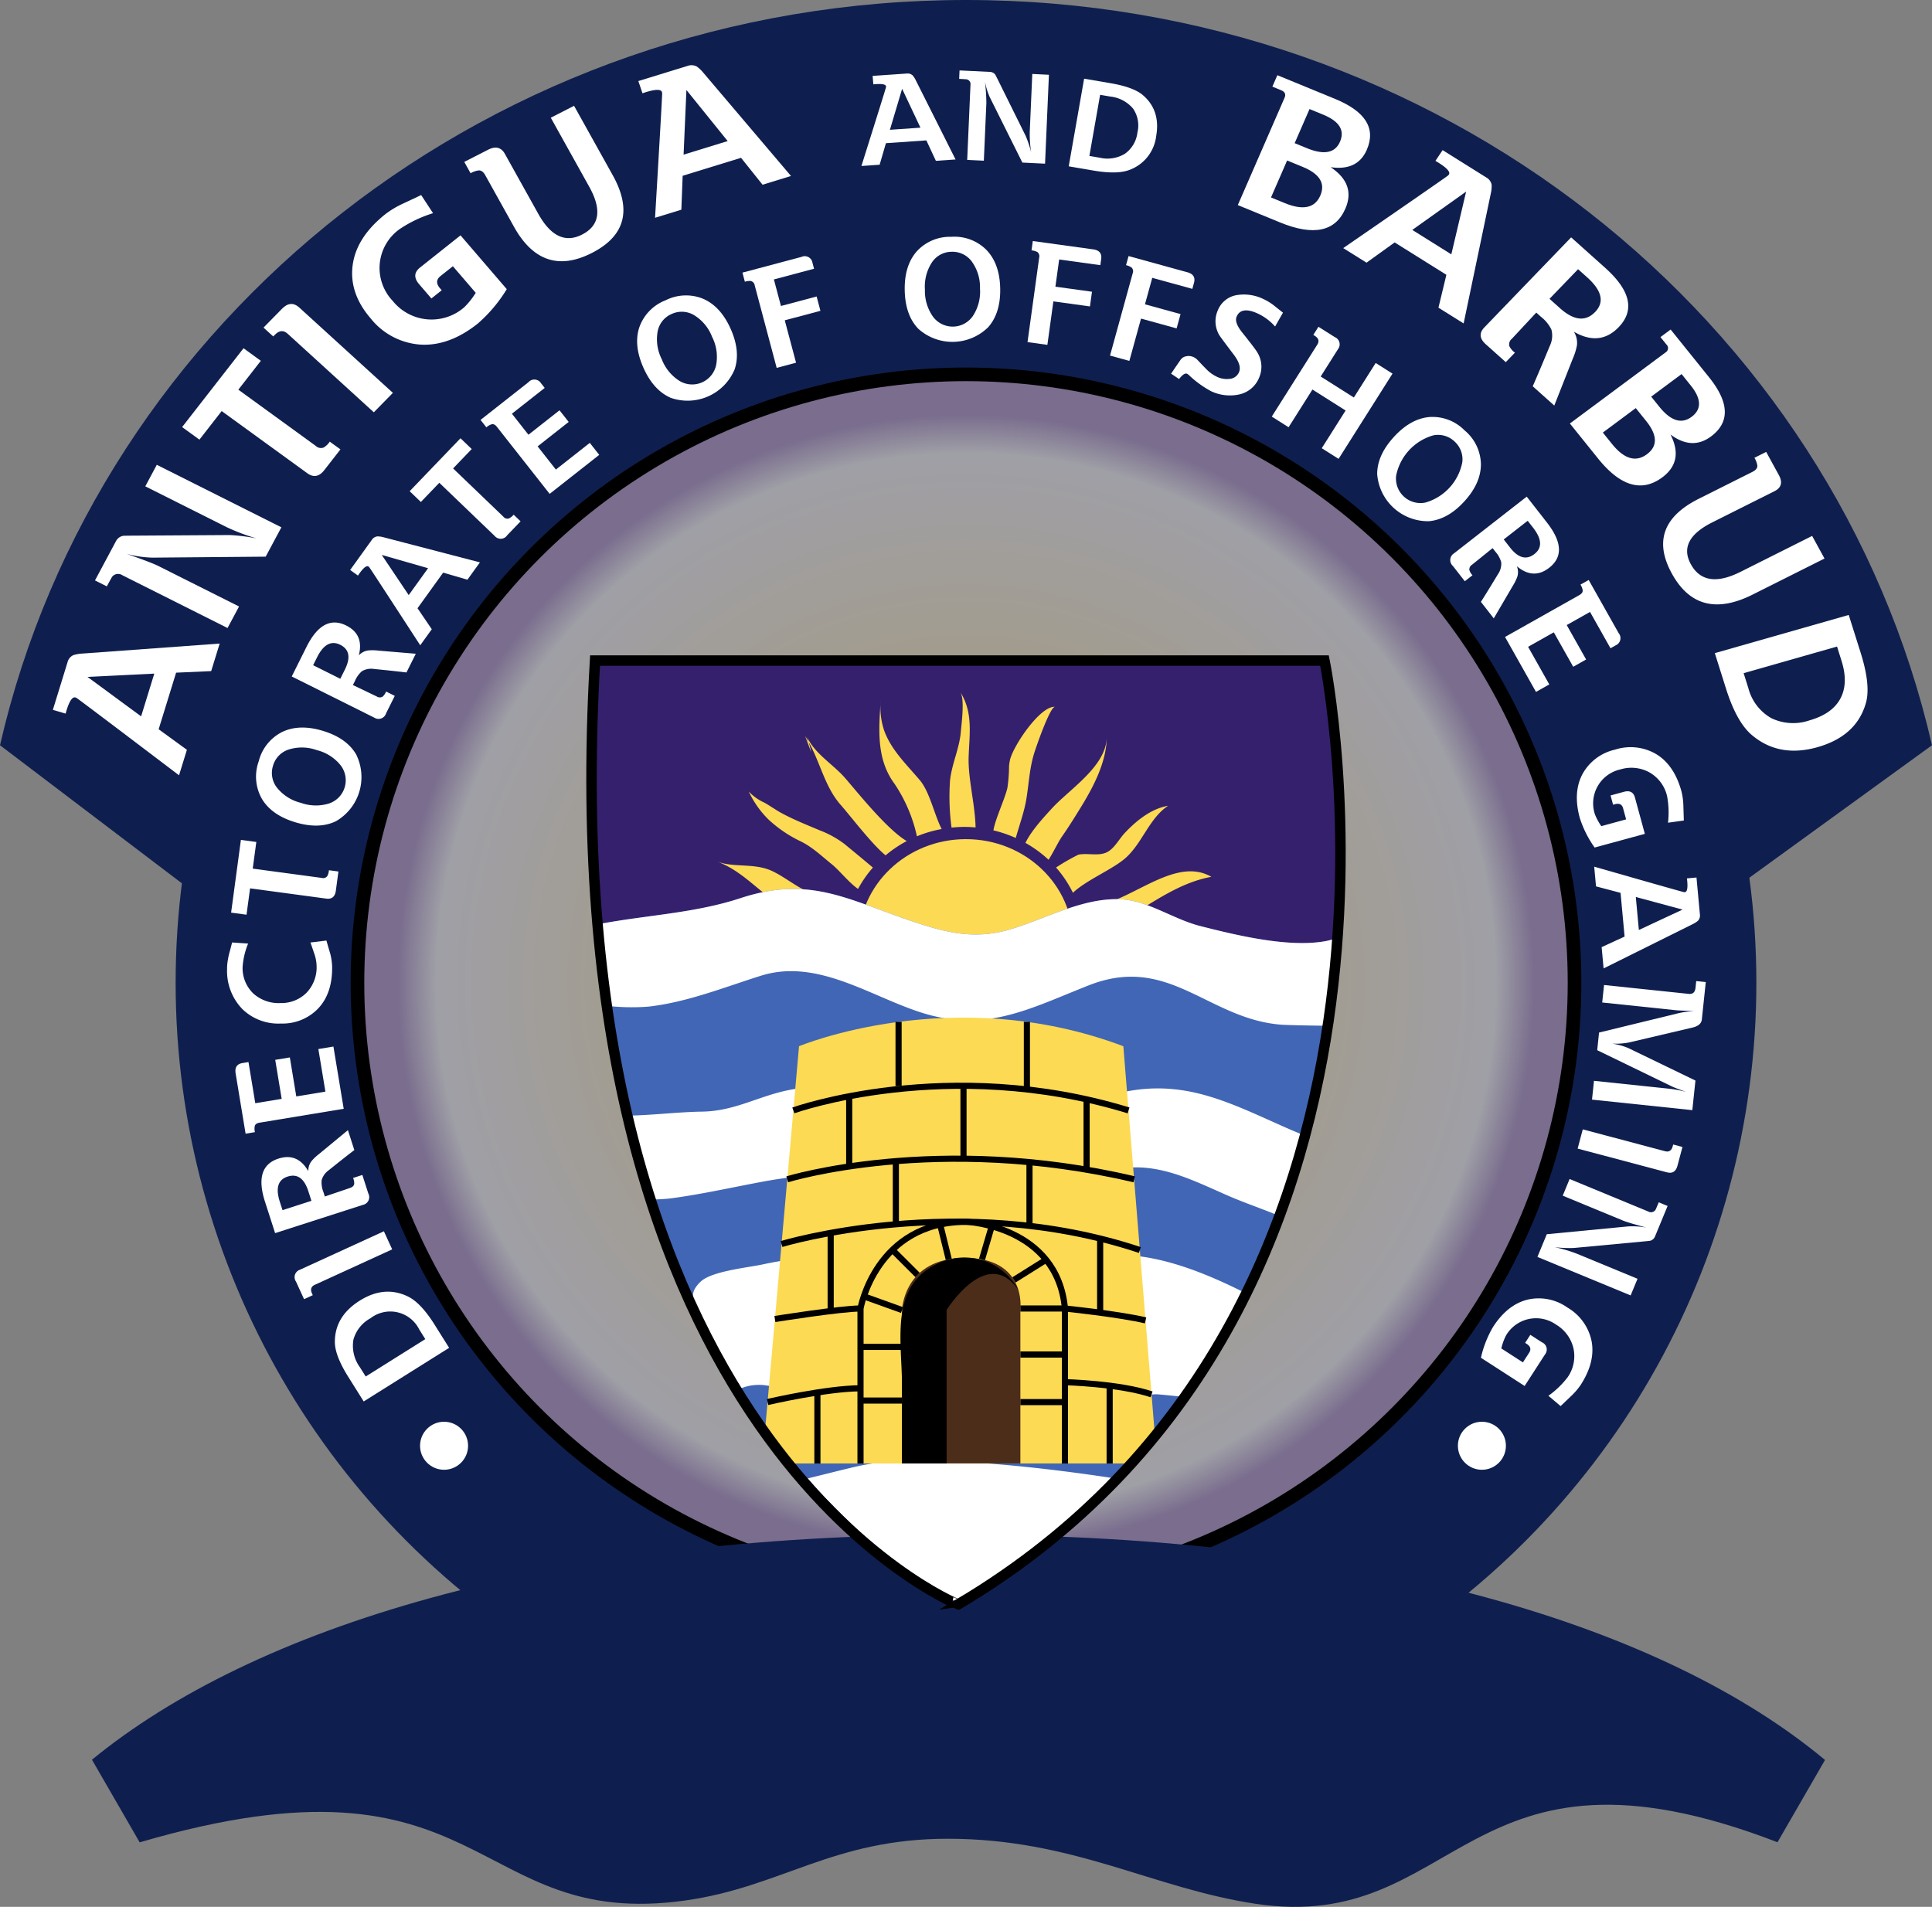 <svg xmlns="http://www.w3.org/2000/svg" xmlns:xlink="http://www.w3.org/1999/xlink" viewBox="0 0 425.363 419.889"><rect x="0" y="0" width="425.363" height="419.889" fill="#808080" stroke="none"/><defs><radialGradient id="f9609e16-717a-4b85-81c1-f34921b71817" cx="212.681" cy="216.409" r="133.979" gradientUnits="userSpaceOnUse"><stop offset="0" stop-color="#ffff8c"/><stop offset="0.3" stop-color="#a59a7d"/><stop offset="0.871" stop-color="#9f9fa6"/><stop offset="0.934" stop-color="#7a6d8e"/></radialGradient><clipPath id="a191da6b-4e40-4c80-ac1a-e778adc89519"><path id="a170a3e1-245f-4dfa-84d9-ac22ad9efecb" data-name="path154" d="M131.009,145.453H291.612s29.198,142.656-80.685,207.85C210.928,353.303,121.02,317.258,131.009,145.453Z" fill="none"/></clipPath></defs><g id="be85ae91-0ff8-438d-a342-782a0a33d326" data-name="Layer 2"><g id="a132794f-fc8e-40cd-96f2-83c8431f566d" data-name="Layer 1"><path d="M425.363,164.101C403.825,70.233,316.797,0,212.681,0S21.538,70.233,0,164.101L207.831,321.887Z" fill="#0e1f4f"/><circle cx="212.681" cy="216.409" r="174.013" fill="#0e1f4f"/><circle cx="212.681" cy="216.409" r="133.979" stroke="#000" stroke-width="3" fill="url(#f9609e16-717a-4b85-81c1-f34921b71817)"/><path d="M401.808,387.543c-35.121-29.28-100.067-49.604-190.972-49.604-90.604,0-155.349,20.652-190.588,49.549l10.505,18.195c76.828-22.519,72.497,19.463,120.076,12.807,21.249-2.972,32.449-13.6,57.844-13.6,27.609,0,44.983,10.88,67.693,14.312,45.186,6.828,45.814-40.206,114.981-13.543Z" fill="#0e1f4f"/><path id="f0da235d-3522-4ee0-ae68-4eefce98f0c9" data-name="path45" d="M131.009,145.453H291.612s29.198,142.656-80.685,207.85C210.928,353.303,121.02,317.258,131.009,145.453Z" fill="#35206e"/><g id="ad62a1ad-08b5-4a29-bbf5-dba71b2b330f" data-name="g47"><path id="e0cddba9-b77b-4d04-be6f-236a62cbd3a9" data-name="path49" d="M236.248,207.233c0,12.397-10.56,22.455-23.588,22.455-13.029,0-23.587-10.058-23.587-22.455,0-12.403,10.558-22.454,23.587-22.454C225.688,184.779,236.248,194.829,236.248,207.233Z" fill="#fdda53"/><path id="afa19c8b-4f70-4789-80c5-895ea0b6ad0c" data-name="path51" d="M238.437,200.04a21.41,21.41,0,0,1,.404,5.941c10.035-2.39,17.305-10.963,27.859-12.909-8.897-5.1-19.52,7.699-28.701,6.533" fill="#fdda53"/><path id="efed2f82-6930-4e63-9ea4-28e98316f721" data-name="path53" d="M172.589,199.65a26.797,26.797,0,0,0,9.61,2.715c4.457.486,5.53.364,5.185-4.306a47.647,47.647,0,0,1-6.59-.81c-4.039-.655-7.111-3.666-10.643-5.379-3.981-1.933-8.454-.733-12.279-2.163C163.877,191.947,167.204,196.748,172.589,199.65Z" fill="#fdda53"/><path id="ef7517fc-b6f0-4ea8-8a1e-24101a56ba0e" data-name="path55" d="M188.913,195.74a25.35,25.35,0,0,1,3.269-4.702c-1.856-1.574-5.962-4.957-6.358-5.27a21.967,21.967,0,0,0-5.301-2.911c-2.819-1.189-5.673-2.322-8.379-3.773-1.323-.712-2.535-1.603-3.837-2.334a10.817,10.817,0,0,1-3.451-2.453,21.228,21.228,0,0,0,4.375,6.19,28.327,28.327,0,0,0,6.657,4.587c2.84,1.302,4.863,3.317,7.249,5.231C184.772,191.619,186.861,194.317,188.913,195.74Z" fill="#fdda53"/><path id="e4f4cfe9-cde1-4583-92b0-0701083a8dea" data-name="path57" d="M178.583,165.592a19.424,19.424,0,0,0-.541-2.194c-.244-.438-.489-.876-.766-1.294Zm7.428,5.672c-2.61-2.989-6.715-5.35-8.33-9.027.136.377.252.772.362,1.162,2.572,4.526,3.533,9.856,7.079,13.871,1.997,2.248,6.788,8.571,9.85,11.077a26.446,26.446,0,0,1,4.664-3.147C195.316,182.689,188.66,174.296,186.011,171.263Z" fill="#fdda53"/><path id="a1eb3568-23ce-4c3e-89a7-6561b4e4e5a2" data-name="path59" d="M201.878,184.152a26.802,26.802,0,0,1,5.446-1.601c-1.631-3.163-2.611-8.148-4.809-10.758-2.927-3.476-6.288-6.598-7.875-10.996a16.205,16.205,0,0,1-.746-6.448c-.401,6.277-.988,12.771,3.036,18.219A33.53,33.53,0,0,1,201.878,184.152Z" fill="#fdda53"/><path id="bb3ee62b-0aeb-4085-9c06-a2515df64103" data-name="path61" d="M212.356,182.081c.82,0,1.627.046,2.434.118-.096-5.058-1.684-10.767-1.527-15.535.17-5.041,1.015-9.76-1.842-14.286,1.013,1.605.282,6.81.121,8.774-.306,3.655-1.973,7.022-2.371,10.656a50.734,50.734,0,0,0,.326,10.429A27.477,27.477,0,0,1,212.356,182.081Z" fill="#fdda53"/><path id="bb144210-0a2a-40ee-8e4c-08134fc0bf00" data-name="path63" d="M223.632,184.524c.757-2.637,1.776-5.547,2.229-7.968.656-3.545.724-7.035,1.784-10.541.427-1.424,3.551-10.465,4.641-10.371-3.251-.269-9.207,8.576-9.917,11.69a10.063,10.063,0,0,0-.21,1.409,33.643,33.643,0,0,1-.352,4.693c-.54,2.462-2.64,6.751-3.089,9.412A26.679,26.679,0,0,1,223.632,184.524Z" fill="#fdda53"/><path id="ab749109-b415-4e1d-8e44-e6507aa3464e" data-name="path65" d="M230.86,189.319c1.064-1.646,2.072-3.857,3.021-5.215,1.353-1.927,2.593-3.935,3.777-5.845,2.927-4.708,5.955-10.286,6.027-16.023-.076,6.508-8.196,11.494-12.139,15.824-1.726,1.896-4.497,4.854-5.772,7.548A26.369,26.369,0,0,1,230.86,189.319Z" fill="#fdda53"/><path id="f3d0dfb8-dd19-4b97-98ce-cb24d126a644" data-name="path67" d="M247.603,183.459c-1.237,1.312-2.322,3.525-4.053,4.276-1.871.806-4.169.057-6.126.464a47.571,47.571,0,0,0-4.918,2.822,25.094,25.094,0,0,1,3.717,5.575c3.019-2.894,9.055-5.265,11.842-7.896,3.513-3.311,5.064-8.588,9.116-11.27C253.476,178.054,250.163,180.714,247.603,183.459Z" fill="#fdda53"/></g><path id="e8c4341e-4ac2-4bad-bdd9-fe9e45615ee8" data-name="path69" d="M291.968,207.212c-8.233,1.553-19.855-1.305-27.699-3.295-6.24-1.583-11.816-5.886-18.251-5.926-8.34-.053-16.067,4.486-23.875,6.732-7.831,2.258-14.211.554-21.639-1.958-14.011-4.742-22.282-9.981-37.483-4.988-10.053,3.305-20.494,3.698-30.857,5.651.019.234.036.474.059.705,10.968,120.661,79.21,148.02,79.21,148.02,61.386-36.414,79.368-97.009,83.286-143.396.067-.819.126-1.622.182-2.429A16.016,16.016,0,0,1,291.968,207.212Z" fill="#4166b5"/><path d="M254.913,307.032c1.876.154,3.747.351,5.618.55a166.109,166.109,0,0,0,13.79-22.794c-7.801-3.927-16.734-7.7-25.565-8.375-.14-.007-.274-.02-.413-.029-8.928-.573-18.001,3.201-26.771,4.422-8.776,1.225-15.97-.247-24.737-2.474-9.578-2.424-19.376-1.959-28.967.101-3.271.699-11.156,1.47-13.59,3.767-3.385,3.191-1.137,5.131,1.185,9.744q3.546,7.039,7.713,13.747a10.757,10.757,0,0,1,5.771-.583c6.457,1.042,13.195.369,19.703.331.035-0.0.067.004.101.004,9.408-1.562,19.05-1.082,28.519-.347,10.762.836,21.539,2.177,32.264,3.834A7.496,7.496,0,0,1,254.913,307.032Z" fill="#fff"/><path d="M291.968,207.212c-8.233,1.553-19.855-1.305-27.699-3.294-6.24-1.585-11.816-5.888-18.251-5.928-8.34-.053-16.067,4.486-23.866,6.732-7.839,2.258-14.219.554-21.648-1.958-14.011-4.74-22.282-9.981-37.483-4.988-10.053,3.308-20.494,3.702-30.855,5.651.018.234.034.478.057.706q.825,9.066,2.067,17.419a47.723,47.723,0,0,0,8.495.104c8.515-.97,16.595-4.231,24.716-6.793,12.313-3.88,23.85,4.377,35.138,8.036,14.286,4.636,23.835-.701,37.053-5.921,17.721-6.994,26.216,7.43,42.472,8.664.836.062,5.383.192,10.495.227.911-5.862,1.588-11.592,2.054-17.115.073-.817.132-1.622.188-2.423A16.599,16.599,0,0,1,291.968,207.212Z" fill="#fff"/><path d="M215.505,322.105c-9.069-.638-18.296-1.18-27.212.878-3.52.813-6.993,1.733-10.474,2.564.89,1.015,1.777,2.033,2.697,3.022,2.609,2.805,25.681,26.695,30.916,23.583a164.406,164.406,0,0,0,34.012-26.613C235.493,324.021,225.494,322.808,215.505,322.105Z" fill="#fff"/><path d="M233.53,244.629c-19.827,6.447-39.669-8.592-59.751-4.619-6.824,1.346-12.002,4.668-19.209,4.768-5.127.077-10.507.744-15.673.87q2.348,9.79,5.203,18.461a34.284,34.284,0,0,0,3.57-.23c6.966-.919,13.828-2.499,20.733-3.765,13.379-2.444,25.217-1.749,38.962.046,7.358.956,14.054,1.813,21.491.898,7.149-.884,13.992-3.988,21.267-4.005,6.505-.003,12.505,2.799,18.364,5.399q.974.438,1.946.861c3.62,1.567,7.522,2.901,11.323,4.459,2.227-5.882,4.132-11.776,5.729-17.623-9.188-3.661-18.084-8.833-27.645-10.139C249.851,238.643,242.836,241.597,233.53,244.629Z" fill="#fff"/><g clip-path="url(#a191da6b-4e40-4c80-ac1a-e778adc89519)"><g id="bd2b0494-4f18-4e06-ab6d-bad4cbd85889" data-name="g75"><path id="ae7b8f59-b32d-4812-8bce-183fdd800040" data-name="path92" d="M175.92,230.378s33.84-14.185,71.402,0L254.768,322.25H167.797Z" fill="#fdda53"/><path id="a053844e-ef33-40a0-a604-275b39c54412" data-name="path94" d="M174.669,244.51s34.001-12.207,73.802,0" fill="none" stroke="#000" stroke-width="1.352"/><path id="b7d62f83-5381-4923-86d1-1e9ea87687c2" data-name="path96" d="M173.327,259.682s33.063-10.211,76.377,0" fill="none" stroke="#000" stroke-width="1.352"/><path id="a0f5d497-b2e9-498a-b215-361c43987044" data-name="path98" d="M172.066,273.932s39.213-11.902,78.896,1.321" fill="none" stroke="#000" stroke-width="1.352"/><path id="bc999e73-4d69-42a6-979d-3f18f110fccf" data-name="path100" d="M189.456,322.25V288.129s3.368-19.092,23.342-19.092c0,0,19.975.863,21.668,19.092V322.25" fill="none" stroke="#000" stroke-width="1.352"/><path id="b219556f-e3c6-48c6-b020-1d8c1a87b116" data-name="path102" d="M170.609,290.448s14.448-2.32,18.846-2.32" fill="none" stroke="#000" stroke-width="1.352"/><path id="b47f2e8d-bf35-4500-b697-d4642fdda306" data-name="path104" d="M168.996,308.722s13.011-3.021,20.46-3.021" fill="none" stroke="#000" stroke-width="1.352"/><path id="a944b16b-156a-4301-a200-a55e36f763e2" data-name="path106" d="M234.466,304.347s12.083.321,19.071,2.691" fill="none" stroke="#000" stroke-width="1.352"/><line id="a0d06469-3f36-4e0f-9bd9-7741ed977c52" data-name="line108" x1="186.967" y1="241.397" x2="186.967" y2="256.854" fill="none" stroke="#000" stroke-width="1.352"/><line id="a7010519-edfb-43a4-8ee5-e81164fb2673" data-name="line110" x1="197.837" y1="225.014" x2="197.837" y2="239.157" fill="none" stroke="#000" stroke-width="1.352"/><line id="a86398ef-511c-4c6e-9f8d-a921c95189bf" data-name="line112" x1="212.129" y1="239.09" x2="212.129" y2="255.149" fill="none" stroke="#000" stroke-width="1.352"/><line id="a718feee-0030-4de8-9cc5-e36891408714" data-name="line114" x1="226.089" y1="225.014" x2="226.089" y2="239.829" fill="none" stroke="#000" stroke-width="1.352"/><line id="a9b8b310-4fd7-4f6a-8ec9-79ef0f18341c" data-name="line116" x1="239.231" y1="242.076" x2="239.231" y2="257.563" fill="none" stroke="#000" stroke-width="1.352"/><line id="fe736ea6-71b5-4950-ba84-5ceb60628ade" data-name="line118" x1="197.236" y1="255.683" x2="197.236" y2="269.586" fill="none" stroke="#000" stroke-width="1.352"/><line id="aa8fdd42-b9f9-4fb3-8f88-acfef3dd4d68" data-name="line120" x1="226.66" y1="255.898" x2="226.66" y2="269.943" fill="none" stroke="#000" stroke-width="1.352"/><line id="ba1959f2-56ed-4134-981d-e6292075544c" data-name="line122" x1="182.888" y1="271.482" x2="182.888" y2="288.704" fill="none" stroke="#000" stroke-width="1.352"/><line id="bc3da0b1-eaff-4379-b437-24edb8adcf32" data-name="line124" x1="242.216" y1="272.727" x2="242.216" y2="289.058" fill="none" stroke="#000" stroke-width="1.352"/><path id="a2d5069a-ca6d-4449-b9ae-101a16f62c5f" data-name="path126" d="M198.592,322.25V288.471s.34-11.483,13.874-11.483c13.536,0,12.187,11.14,12.187,11.14v34.121H198.592Z" fill="#4b2d19"/><line id="b8cf7bdb-f5e9-448f-9e47-ca49c717d59d" data-name="line128" x1="179.966" y1="306.618" x2="179.966" y2="322.25" fill="none" stroke="#000" stroke-width="1.352"/><line id="bd45b1f7-668b-4592-89db-8979cfbed4eb" data-name="line130" x1="244.31" y1="305.124" x2="244.31" y2="322.25" fill="none" stroke="#000" stroke-width="1.352"/><line id="e80ea503-c2e2-4123-af15-bdbf0bcff422" data-name="line132" x1="189.456" y1="308.401" x2="198.592" y2="308.401" fill="none" stroke="#000" stroke-width="1.352"/><line id="b9def4e8-9f63-41f0-9c44-385e3ec98894" data-name="line134" x1="224.653" y1="308.736" x2="234.466" y2="308.736" fill="none" stroke="#000" stroke-width="1.352"/><line id="ef3a2f47-f7dc-43b4-b090-0a94472b83f3" data-name="line136" x1="189.456" y1="296.578" x2="198.592" y2="296.578" fill="none" stroke="#000" stroke-width="1.352"/><line id="a17d8ce8-e053-4619-846f-30391e330d6e" data-name="line138" x1="224.653" y1="298.264" x2="234.466" y2="298.264" fill="none" stroke="#000" stroke-width="1.352"/><line id="acefb37e-8cdb-4200-a08b-b7bac77625cd" data-name="line140" x1="190.19" y1="285.45" x2="198.592" y2="288.471" fill="none" stroke="#000" stroke-width="1.352"/><line id="b5ef3def-387b-43a6-92ab-bb0ffaa9f908" data-name="line142" x1="196.487" y1="275.226" x2="202.016" y2="280.743" fill="none" stroke="#000" stroke-width="1.352"/><line id="f63e58a9-7041-4fa2-a82d-69f80b1068a2" data-name="line144" x1="206.998" y1="269.645" x2="208.88" y2="277.295" fill="none" stroke="#000" stroke-width="1.352"/><line id="a3e12694-818c-41a6-b5b8-fe3b6e1b5560" data-name="line146" x1="218.582" y1="269.241" x2="216.204" y2="277.321" fill="none" stroke="#000" stroke-width="1.352"/><line id="a6be6930-c497-41ff-b38b-06ed54ffc21d" data-name="line148" x1="223.237" y1="281.831" x2="230.313" y2="277.396" fill="none" stroke="#000" stroke-width="1.352"/><path id="beaf6c43-38bf-426e-9537-65bb05bec27b" data-name="path150" d="M224.653,288.129h9.814s11.478,1.17,17.753,2.613" fill="none" stroke="#000" stroke-width="1.352"/><path id="a7749780-2726-4d37-91a2-383fcbf146ce" data-name="path152" d="M198.592,322.25h9.816V288.471s8.971-14.473,15.823-4.367a13.441,13.441,0,0,0-16.613-6.354c-12.06,4.622-9.027,17.13-9.027,27.347Q198.592,313.674,198.592,322.25Z"/></g></g><path id="f1f54d34-ebbf-403f-913f-f853f3d07fe1" data-name="path154" d="M131.009,145.453H291.612s29.198,142.656-80.685,207.85C210.928,353.303,121.02,317.258,131.009,145.453Z" fill="none" stroke="#000" stroke-width="2.303"/><path d="M16.894,153.712a1.34,1.34,0,0,0-.285-.129q-1.107-.324-2.163,3.551l-2.81-.825,3.245-10.523a2.295,2.295,0,0,1,1.259-1.52,7.805,7.805,0,0,1,2.013-.354l30.212-2.201-1.871,6.065-7.721.345-3.844,12.461,6.22,4.526L39.417,170.719Q17.554,154.132,16.894,153.712Zm2.366-4.661,11.809,8.687,2.901-9.409Z" fill="#fff"/><path d="M56.483,118.559a44.163,44.163,0,0,1-6.631-2.505L31.988,107.09l2.534-4.741,27.427,13.765-3.454,6.461-24.976.216a24.911,24.911,0,0,1-5.58-.812q5.446,1.909,6.908,2.643l17.784,8.925-2.534,4.74L26.938,126.664a1.682,1.682,0,0,0-2.212.295q-.162.209-1.205,2.159l-2.608-1.309,4.598-8.601a2.231,2.231,0,0,1,1.549-1.211q.22-.035,2.03-.048L50.563,117.817A39.454,39.454,0,0,1,56.483,118.559Z" fill="#fff"/><path d="M52.474,85.808,69.53,98.192a1.628,1.628,0,0,0,1.737.347,4.348,4.348,0,0,0,1.338-1.289l2.35,1.706-3.561,4.573q-1.686,2.166-3.751.666L48.806,90.517l-4.899,6.291-3.81-2.767,13.52-17.358L57.427,79.449Z" fill="#fff"/><path d="M82.304,90.787,63.323,73.483q-1.36-1.24-2.8.228l-.368.375-2.138-1.949,4.076-4.152q1.932-1.967,3.81-.254L86.503,86.509Z" fill="#fff"/><path d="M92.728,42.953l2.617,3.99a28.075,28.075,0,0,0-7.319,3.478,10.505,10.505,0,0,0-1.566,15.833,10.958,10.958,0,0,0,15.78,1.381,17.177,17.177,0,0,0,2.5-3.156l-5.032-5.856L96.988,60.784q-1.446,1.148-.109,2.703l.371.43L94.978,65.722l-2.701-3.143q-1.792-2.085.211-3.676l8.906-7.077,10.179,11.845a32.026,32.026,0,0,1-6.406,7.598q-6.273,4.984-12.599,4.61A15.358,15.358,0,0,1,81.579,70.076q-4.748-5.526-3.933-11.687Q78.461,52.23,84.897,47.116A20.664,20.664,0,0,1,88.604,44.893Q90.666,43.924,92.728,42.953Z" fill="#fff"/><path d="M103.607,38.15l-1.391-2.497,5.245-2.681q2.484-1.269,3.706.925l7.354,13.201q4.109,7.377,9.629,4.555,5.797-2.962,1.583-10.526l-8.471-15.206,5.126-2.62,8.492,15.243q6.426,11.538-4.556,17.149-10.865,5.552-17.164-5.759l-6.342-11.386q-.589-1.056-1.429-1.019A4.721,4.721,0,0,0,103.607,38.15Z" fill="#fff"/><path d="M145.784,20.557a1.215,1.215,0,0,0-.054-.298q-.36-1.061-4.277.28l-.913-2.69,10.855-3.34a2.479,2.479,0,0,1,2.022.144,7.522,7.522,0,0,1,1.461,1.396l19.27,22.702-6.258,1.924-4.737-5.924-12.855,3.953-.286,7.47-5.789,1.782Q145.806,21.316,145.784,20.557Zm5.342-.743L150.505,34.051,160.21,31.065Z" fill="#fff"/><path d="M195.062,19.231a.785.785,0,0,0,.013-.199q-.061-.732-2.796-.458l-.155-1.86,7.519-.52a1.626,1.626,0,0,1,1.278.393,4.845,4.845,0,0,1,.715,1.112l8.748,17.416-4.334.3-2.095-4.501-8.905.616-1.384,4.743-4.01.277Q194.954,19.721,195.062,19.231Zm3.556.321-2.688,9.027,6.723-.466Z" fill="#fff"/><path d="M227.026,33.546a26.216,26.216,0,0,1-.308-4.51l.557-12.75,3.664.178L230.086,36.041l-4.994-.242L217.93,21.429a14.921,14.921,0,0,1-1.064-3.444,46.055,46.055,0,0,1,.299,4.707l-.555,12.694-3.664-.177.721-16.531a1.056,1.056,0,0,0-.806-1.198q-.177-.037-1.684-.11l.082-1.862,6.649.324a1.531,1.531,0,0,1,1.189.566q.083.116.602,1.16l6.123,12.369A23.585,23.585,0,0,1,227.026,33.546Z" fill="#fff"/><path d="M238.688,17.325l5.805.992q5.102.872,7.163,2.656,3.886,3.357,2.899,8.975a9.076,9.076,0,0,1-5.845,7.451q-2.708,1.057-7.93.163l-5.483-.937ZM242.21,20.877l-2.364,13.46,2.304.394a7.396,7.396,0,0,0,5.534-.887,6.683,6.683,0,0,0,2.74-4.659,6.543,6.543,0,0,0-.977-5.294,7.651,7.651,0,0,0-5.05-2.639Z" fill="#fff"/><path d="M280.135,19.076l1.097-2.517,12.688,5.211q10.085,4.142,7.002,11.221-2.038,4.679-7.952,3.827,5.585,3.732,3.239,9.12-3.305,7.589-14.382,3.041l-9.3-3.82L282.821,21.524q.495-1.14-.744-1.649Zm3.247,16.263-3.545,8.14,3.018,1.24q6.034,2.478,7.832-1.652,1.748-4.009-3.874-6.319Zm4.934-11.326L285.043,31.523l2.688,1.104q5.662,2.326,7.29-1.41,1.642-3.776-3.688-5.966Z" fill="#fff"/><path d="M318.784,38.668a1.342,1.342,0,0,0,.205-.227q.623-.932-2.955-3.019l1.583-2.363,9.615,6.019a2.328,2.328,0,0,1,1.176,1.6,7.048,7.048,0,0,1-.191,1.964L322.244,71.222l-5.544-3.47,1.746-7.241-11.388-7.128-6.195,4.457-5.128-3.209Q318.187,39.159,318.784,38.668Zm4.008,3.524-11.855,8.435,8.598,5.381Z" fill="#fff"/><path d="M345.912,52.267l7.48,6.697q8.369,7.49,2.984,13.08-4.153,4.307-9.862.999a4.629,4.629,0,0,1,.678,2.991,13.112,13.112,0,0,1-.904,2.912l-4.087,10.356-4.746-4.247q1.312-2.954,3.748-8.857a5.192,5.192,0,0,0,.365-3.627,8.066,8.066,0,0,0-2.277-2.795l-1.055-.943-5.377,5.77a1.544,1.544,0,0,0-.52,1.687,4.099,4.099,0,0,0,1.2,1.365l-2.016,2.091-4.405-3.942q-2.086-1.868-.312-3.71Zm1.53,7.011-6.288,6.524L343.461,67.867q4.579,4.099,7.74.823,3.127-3.246-1.781-7.642Z" fill="#fff"/><path d="M365.578,74.226l2.241-1.665,8.458,10.513q6.721,8.355.419,13.04-4.167,3.097-8.912-.437,2.993,5.875-1.806,9.44-6.759,5.021-14.142-4.156l-6.199-7.705L366.684,77.617a1.095,1.095,0,0,0,.189-1.782Zm-5.436,15.639-7.249,5.387,2.012,2.5q4.022,5,7.699,2.268,3.571-2.654-.175-7.312Zm10.086-7.494-6.689,4.971,1.792,2.226q3.773,4.69,7.101,2.22,3.362-2.498-.192-6.916Z" fill="#fff"/><path d="M386.264,100.806l2.591-1.299,2.786,5.096q1.32,2.413-.957,3.555l-13.699,6.869q-7.655,3.84-4.722,9.202,3.078,5.631,10.93,1.694l15.78-7.913,2.724,4.979L385.877,130.924q-11.974,6.002-17.808-4.666-5.771-10.556,5.966-16.44l11.815-5.925q1.1-.551,1.058-1.36A4.407,4.407,0,0,0,386.264,100.806Z" fill="#fff"/><path d="M407.029,135.41l2.599,8.235q2.285,7.24,1.191,11.116-2.048,7.304-10.629,9.753-8.498,2.424-14.504-2.673-3.35-2.833-5.686-10.24l-2.454-7.78Zm-2.574,6.958-20.562,5.866,1.032,3.27a10.665,10.665,0,0,0,5.056,6.632,11.088,11.088,0,0,0,8.44.478q4.969-1.419,6.775-4.797,1.805-3.379.237-8.345Z" fill="#fff"/><path d="M80.074,308.597,76.689,303.203q-2.977-4.742-2.965-7.734.013-5.638,5.489-9.075,5.421-3.401,10.564-.925,2.866,1.375,5.91,6.228l3.198,5.096Zm.445-5.492,13.118-8.232L92.293,292.73a7.112,7.112,0,0,0-10.72-2.452,7.652,7.652,0,0,0-3.772,4.766,8.072,8.072,0,0,0,1.441,6.028Z" fill="#fff"/><path d="M86.346,275.109l-17.048,7.811q-1.222.56-.596,1.928l.16.349-1.92.88-1.772-3.87a1.714,1.714,0,0,1,.847-2.605l18.503-8.477Z" fill="#fff"/><path d="M60.572,271.533l-2.227-6.915q-2.492-7.736,2.96-9.492,4.203-1.354,6.57,2.759a3.516,3.516,0,0,1,.68-2.169,10.192,10.192,0,0,1,1.645-1.572l6.399-5.287,1.413,4.386q-1.917,1.458-5.631,4.436a4.025,4.025,0,0,0-1.571,2.221,5.848,5.848,0,0,0,.398,2.596l.314.973,5.514-1.876q.853-.274.951-.911a2.965,2.965,0,0,0-.25-1.298l2.041-.657,1.311,4.071a1.732,1.732,0,0,1-1.176,2.508Zm1.63-5.064,6.366-2.05-.687-2.132q-1.364-4.232-4.562-3.203-3.167,1.02-1.706,5.558Z" fill="#fff"/><path d="M75.673,244.152,57.141,247.213q-.884.148-1.048.726a3.167,3.167,0,0,0,.03,1.356l-2.052.34-2.192-13.26q-.329-1.989,1.503-2.292l1.325-.219,1.498,9.06,5.809-.958-1.419-8.589L63.815,232.846l1.419,8.587,6.409-1.06-1.55-9.377,3.315-.548Z" fill="#fff"/><path d="M51.104,207.53l3.523.244a16.464,16.464,0,0,0-1.214,5.168,7.737,7.737,0,0,0,2.346,5.811,8.299,8.299,0,0,0,6.043,2.116,7.8,7.8,0,0,0,5.731-2.312,8.089,8.089,0,0,0,2.164-6.012,8.806,8.806,0,0,0-.479-2.49q-.431-1.276-.864-2.518l3.515-.429q.401,1.436.836,2.87a13.156,13.156,0,0,1,.42,2.907q.075,5.823-3.053,9.158a10.844,10.844,0,0,1-8.214,3.336,11.364,11.364,0,0,1-8.505-3.188,12.043,12.043,0,0,1-3.359-8.79,10.948,10.948,0,0,1,.197-2.147,15.055,15.055,0,0,1,.455-1.958Q51.043,207.755,51.104,207.53Z" fill="#fff"/><path d="M55.643,191.268l15.191,2.046a1.137,1.137,0,0,0,1.214-.385,3.165,3.165,0,0,0,.37-1.307l2.093.282-.568,4.219q-.27,1.998-2.108,1.749l-16.776-2.26-.782,5.805-3.393-.458,2.156-16.016,3.394.458Z" fill="#fff"/><path d="M56.954,167.663a9.921,9.921,0,0,1,5.187-6.491q3.771-1.802,8.947-.238,5.177,1.563,7.304,5.146a11.218,11.218,0,0,1-4.439,14.755q-3.735,1.799-8.942.225-5.208-1.573-7.34-5.142A9.894,9.894,0,0,1,56.954,167.663Zm3.156.952a5.228,5.228,0,0,0,.866,4.824,9.731,9.731,0,0,0,5.258,3.344,9.791,9.791,0,0,0,6.246.13,5.393,5.393,0,0,0,2.529-8.377,9.727,9.727,0,0,0-5.268-3.363,9.65,9.65,0,0,0-6.234-.111A5.269,5.269,0,0,0,60.11,168.616Z" fill="#fff"/><path d="M64.232,148.957l3.243-6.499q3.629-7.273,8.755-4.716,3.951,1.972,2.767,6.565a3.528,3.528,0,0,1,2.002-1.074,10.24,10.24,0,0,1,2.276.027l8.272.694-2.058,4.123q-2.39-.299-7.127-.768a4.032,4.032,0,0,0-2.676.489,5.855,5.855,0,0,0-1.53,2.134l-.457.916,5.254,2.515a1.193,1.193,0,0,0,1.317.013,2.929,2.929,0,0,0,.729-1.103l1.919.957-1.911,3.828a1.733,1.733,0,0,1-2.594.971Zm4.707-2.479,5.984,2.986,1-2.005q1.986-3.979-1.021-5.48-2.977-1.485-5.106,2.781Z" fill="#fff"/><path d="M81.307,124.912a1.07,1.07,0,0,0-.164-.157q-.675-.485-2.335,1.986l-1.714-1.233,4.767-6.624a1.697,1.697,0,0,1,1.226-.772,5.469,5.469,0,0,1,1.457.221l21.118,5.5-2.748,3.817-5.343-1.559-5.646,7.843,3.138,4.624-2.542,3.532Q81.655,125.362,81.307,124.912Zm2.744-2.717,5.934,8.845,4.263-5.922Z" fill="#fff"/><path d="M99.757,103.147,110.813,113.763a1.141,1.141,0,0,0,1.208.406,3.166,3.166,0,0,0,1.07-.837l1.523,1.463-2.947,3.069a1.713,1.713,0,0,1-2.734.169L96.72,106.31l-4.056,4.224-2.47-2.371,11.192-11.657,2.47,2.371Z" fill="#fff"/><path d="M121.017,108.749,109.401,93.988q-.554-.703-1.141-.569a3.173,3.173,0,0,0-1.175.681l-1.286-1.635,10.562-8.312a1.714,1.714,0,0,1,2.732.212l.831,1.057-7.217,5.68,3.641,4.626,6.84-5.382,2.019,2.564L118.367,98.292l4.017,5.105,7.469-5.878,2.078,2.64Z" fill="#fff"/><path d="M146.553,66.12a9.919,9.919,0,0,1,8.302-.307q3.826,1.682,6.021,6.623,2.195,4.944.867,8.893A11.218,11.218,0,0,1,147.666,87.597q-3.799-1.658-6.006-6.63-2.207-4.972-.895-8.916A9.893,9.893,0,0,1,146.553,66.12Zm1.337,3.012a5.232,5.232,0,0,0-3.09,3.806,9.719,9.719,0,0,0,.899,6.165,9.797,9.797,0,0,0,3.976,4.818,5.395,5.395,0,0,0,7.999-3.552,9.73,9.73,0,0,0-.891-6.188,9.66,9.66,0,0,0-3.985-4.795A5.275,5.275,0,0,0,147.89,69.132Z" fill="#fff"/><path d="M170.998,81.006,166.167,62.853a1.18,1.18,0,0,0-.822-.973,3.289,3.289,0,0,0-1.348.16l-.535-2.011,12.988-3.455a1.721,1.721,0,0,1,2.43,1.292l.35,1.312-8.844,2.354,8.844-2.354-8.844,2.354L171.94,67.377l7.855-2.09.839,3.153-7.854,2.091,2.485,9.339Z" fill="#fff"/><path d="M209.455,52.145a9.916,9.916,0,0,1,7.772,2.935q2.877,3.031,2.985,8.438.107,5.407-2.646,8.534a11.219,11.219,0,0,1-15.406.324q-2.861-3-2.968-8.439-.108-5.439,2.63-8.566A9.89,9.89,0,0,1,209.455,52.145Zm.065,3.295a5.233,5.233,0,0,0-4.322,2.311,9.728,9.728,0,0,0-1.561,6.032,9.794,9.794,0,0,0,1.8,5.981,5.394,5.394,0,0,0,8.751-.174,9.735,9.735,0,0,0,1.575-6.048,9.657,9.657,0,0,0-1.814-5.965A5.276,5.276,0,0,0,209.521,55.44Z" fill="#fff"/><path d="M226.226,75.332,228.793,56.725a1.183,1.183,0,0,0-.382-1.217,3.312,3.312,0,0,0-1.305-.374l.284-2.06,13.313,1.837q1.997.275,1.741,2.132l-.186,1.345-9.066-1.25,9.066,1.25-9.066-1.25-.826,5.99,8.052,1.111-.446,3.234-8.052-1.111-1.321,9.572Z" fill="#fff"/><path d="M244.391,78.297l4.99-18.109a1.183,1.183,0,0,0-.218-1.255,3.304,3.304,0,0,0-1.245-.542l.552-2.005,12.958,3.569q1.942.538,1.445,2.343l-.36,1.31-8.823-2.432,8.823,2.432-8.823-2.432L252.083,67.006l7.836,2.159-.867,3.147-7.836-2.159L248.648,79.471Z" fill="#fff"/><path d="M261.351,82.3q-.647-.278-1.754,1.162l-1.759-1.175q.687-1.03,2.075-3.044a1.916,1.916,0,0,1,1.267-.797,2.603,2.603,0,0,1,1.55.163,2.976,2.976,0,0,1,.957.689q.977,1.049,1.998,2.078a7.986,7.986,0,0,0,2.329,1.63,4.992,4.992,0,0,0,2.676.42,2.417,2.417,0,0,0,2.107-1.498q.618-1.438-1.104-3.749-3.042-4.024-3.218-4.345a5.946,5.946,0,0,1-.37-5.454,5.443,5.443,0,0,1,4.29-3.415,9.778,9.778,0,0,1,5.668.836,11.828,11.828,0,0,1,2.3,1.374q1.037.828,2.104,1.671l-1.731,3.052a11.595,11.595,0,0,0-4.055-2.964q-3.439-1.48-4.413.783-.557,1.295,1.265,3.54,2.918,3.661,3.288,4.341a5.994,5.994,0,0,1,.416,5.51,6.13,6.13,0,0,1-4.514,3.771,9.666,9.666,0,0,1-6.062-.728,22.104,22.104,0,0,1-4.861-3.519A2.069,2.069,0,0,0,261.351,82.3Z" fill="#fff"/><path d="M280.001,91.733l10.025-15.847q.718-1.135-.553-1.939l-.324-.205,1.129-1.785,3.597,2.275a1.715,1.715,0,0,1,.712,2.646l-3.815,6.03,7.301,4.619L302.88,79.93l3.705,2.344-11.874,18.767-3.705-2.344,5.254-8.303L288.958,85.775l-5.253,8.302Z" fill="#fff"/><path d="M322.439,94.757a9.918,9.918,0,0,1,3.609,7.482q-.007,4.179-3.654,8.17-3.649,3.992-7.8,4.36A11.22,11.22,0,0,1,303.211,104.385q-.004-4.146,3.666-8.159,3.669-4.017,7.81-4.395A9.889,9.889,0,0,1,322.439,94.757Zm-2.224,2.433a5.229,5.229,0,0,0-4.725-1.306,11.583,11.583,0,0,0-8.107,8.869,5.395,5.395,0,0,0,6.46,5.905,11.494,11.494,0,0,0,8.107-8.87A5.273,5.273,0,0,0,320.216,97.19Z" fill="#fff"/><path d="M336.135,109.358l4.468,5.728q5,6.409.483,9.932-3.482,2.716-7.119-.331a3.509,3.509,0,0,1,.108,2.27,10.218,10.218,0,0,1-1.006,2.042l-4.19,7.165-2.834-3.634q1.298-2.026,3.763-6.101a4.022,4.022,0,0,0,.712-2.625,5.846,5.846,0,0,0-1.266-2.299l-.63-.809-4.533,3.658a1.194,1.194,0,0,0-.58,1.184,2.954,2.954,0,0,0,.682,1.132l-1.691,1.318-2.631-3.372a1.733,1.733,0,0,1,.243-2.76Zm.21,5.316-5.273,4.112,1.377,1.767q2.736,3.507,5.386,1.44,2.624-2.046-.309-5.807Z" fill="#fff"/><path d="M331.359,140.257l16.364-9.221q.779-.439.736-1.04a3.165,3.165,0,0,0-.492-1.265l1.812-1.021,6.599,11.709a1.716,1.716,0,0,1-.628,2.668l-1.17.659-4.509-8.001-5.13,2.891,4.272,7.583-2.843,1.602-4.273-7.583-5.659,3.189,4.665,8.28-2.927,1.649Z" fill="#fff"/><path d="M370.724,180.674l-3.483.486a19.779,19.779,0,0,0-.201-5.849,8.113,8.113,0,0,0-3.881-5.228,8.24,8.24,0,0,0-6.414-.655,7.655,7.655,0,0,0-5.597,9.885,12.714,12.714,0,0,0,1.406,2.602l5.465-1.49-.666-2.438c-.234-.865-.838-1.164-1.804-.9l-.401.109-.556-2.038,2.933-.801q1.945-.53,2.435,1.267l2.18,7.99L351.086,186.627a23.625,23.625,0,0,1-3.27-6.516q-1.535-5.629.586-9.646a10.89,10.89,0,0,1,7.186-5.398,11.111,11.111,0,0,1,9.1,1.018q3.945,2.423,5.52,8.195a14.675,14.675,0,0,1,.415,3.105Q370.673,179.03,370.724,180.674Z" fill="#fff"/><path d="M370.723,196.442a.979.979,0,0,0,.227.011q.828-.076.459-3.032l2.103-.194.751,8.126a1.695,1.695,0,0,1-.417,1.388,5.454,5.454,0,0,1-1.245.79l-19.541,9.714-.433-4.685,5.055-2.331-.89-9.623-5.402-1.43-.401-4.333Q370.167,196.331,370.723,196.442Zm-.286,3.85L360.152,197.514l.672,7.266Z" fill="#fff"/><path d="M371.808,218.852q1.336.141,1.493-1.354l.153-1.464,2.102.22-.862,8.201q-.142,1.367-2.056,1.81l-13.987,3.288a16.035,16.035,0,0,1-3.727.253,14.568,14.568,0,0,1,3.596.987l14.76,7.142-.685,6.517-22.086-2.318.435-4.137,16.325,1.713a28.347,28.347,0,0,1,3.917.7q-2.358-.826-3.124-1.196l-16.41-7.965.407-3.883,17.534-4.272a20.722,20.722,0,0,1,3.46-.474q-3.337-.094-4.005-.163l-16.295-1.71.404-3.851Z" fill="#fff"/><path d="M348.473,248.684l18.124,4.815q1.299.344,1.685-1.107l.099-.372,2.041.542-1.093,4.114q-.519,1.948-2.312,1.472l-19.669-5.228Z" fill="#fff"/><path d="M342.252,274.621a31.221,31.221,0,0,1,4.91,1.44l13.368,5.523-1.516,3.667-20.525-8.479,2.065-5,17.883-1.718a17.323,17.323,0,0,1,4.05.254q-4.022-1.074-5.118-1.525l-13.308-5.498,1.515-3.667,17.331,7.159a1.183,1.183,0,0,0,1.567-.356q.103-.166.726-1.674l1.952.807-2.749,6.654a1.624,1.624,0,0,1-1.033.993c-.104.026-.588.079-1.452.161l-15.378,1.438A27.182,27.182,0,0,1,342.252,274.621Z" fill="#fff"/><path d="M343.595,309.619l-2.687-2.27a19.774,19.774,0,0,0,4.219-4.055,8.114,8.114,0,0,0,1.301-6.379,8.24,8.24,0,0,0-3.796-5.213,7.654,7.654,0,0,0-11.095,2.435,12.703,12.703,0,0,0-.998,2.784l4.758,3.072,1.372-2.123q.728-1.129-.534-1.946l-.35-.225,1.146-1.774,2.554,1.649a1.716,1.716,0,0,1,.684,2.657l-4.493,6.958-9.624-6.215a23.655,23.655,0,0,1,2.668-6.785q3.166-4.903,7.572-6.004a10.878,10.878,0,0,1,8.815,1.743,11.112,11.112,0,0,1,5.319,7.454q.829,4.554-2.416,9.581a14.729,14.729,0,0,1-2.033,2.382Q344.786,308.484,343.595,309.619Z" fill="#fff"/><circle cx="97.768" cy="318.354" r="5.286" fill="#fff"/><circle cx="326.266" cy="318.354" r="5.286" fill="#fff"/></g></g></svg>